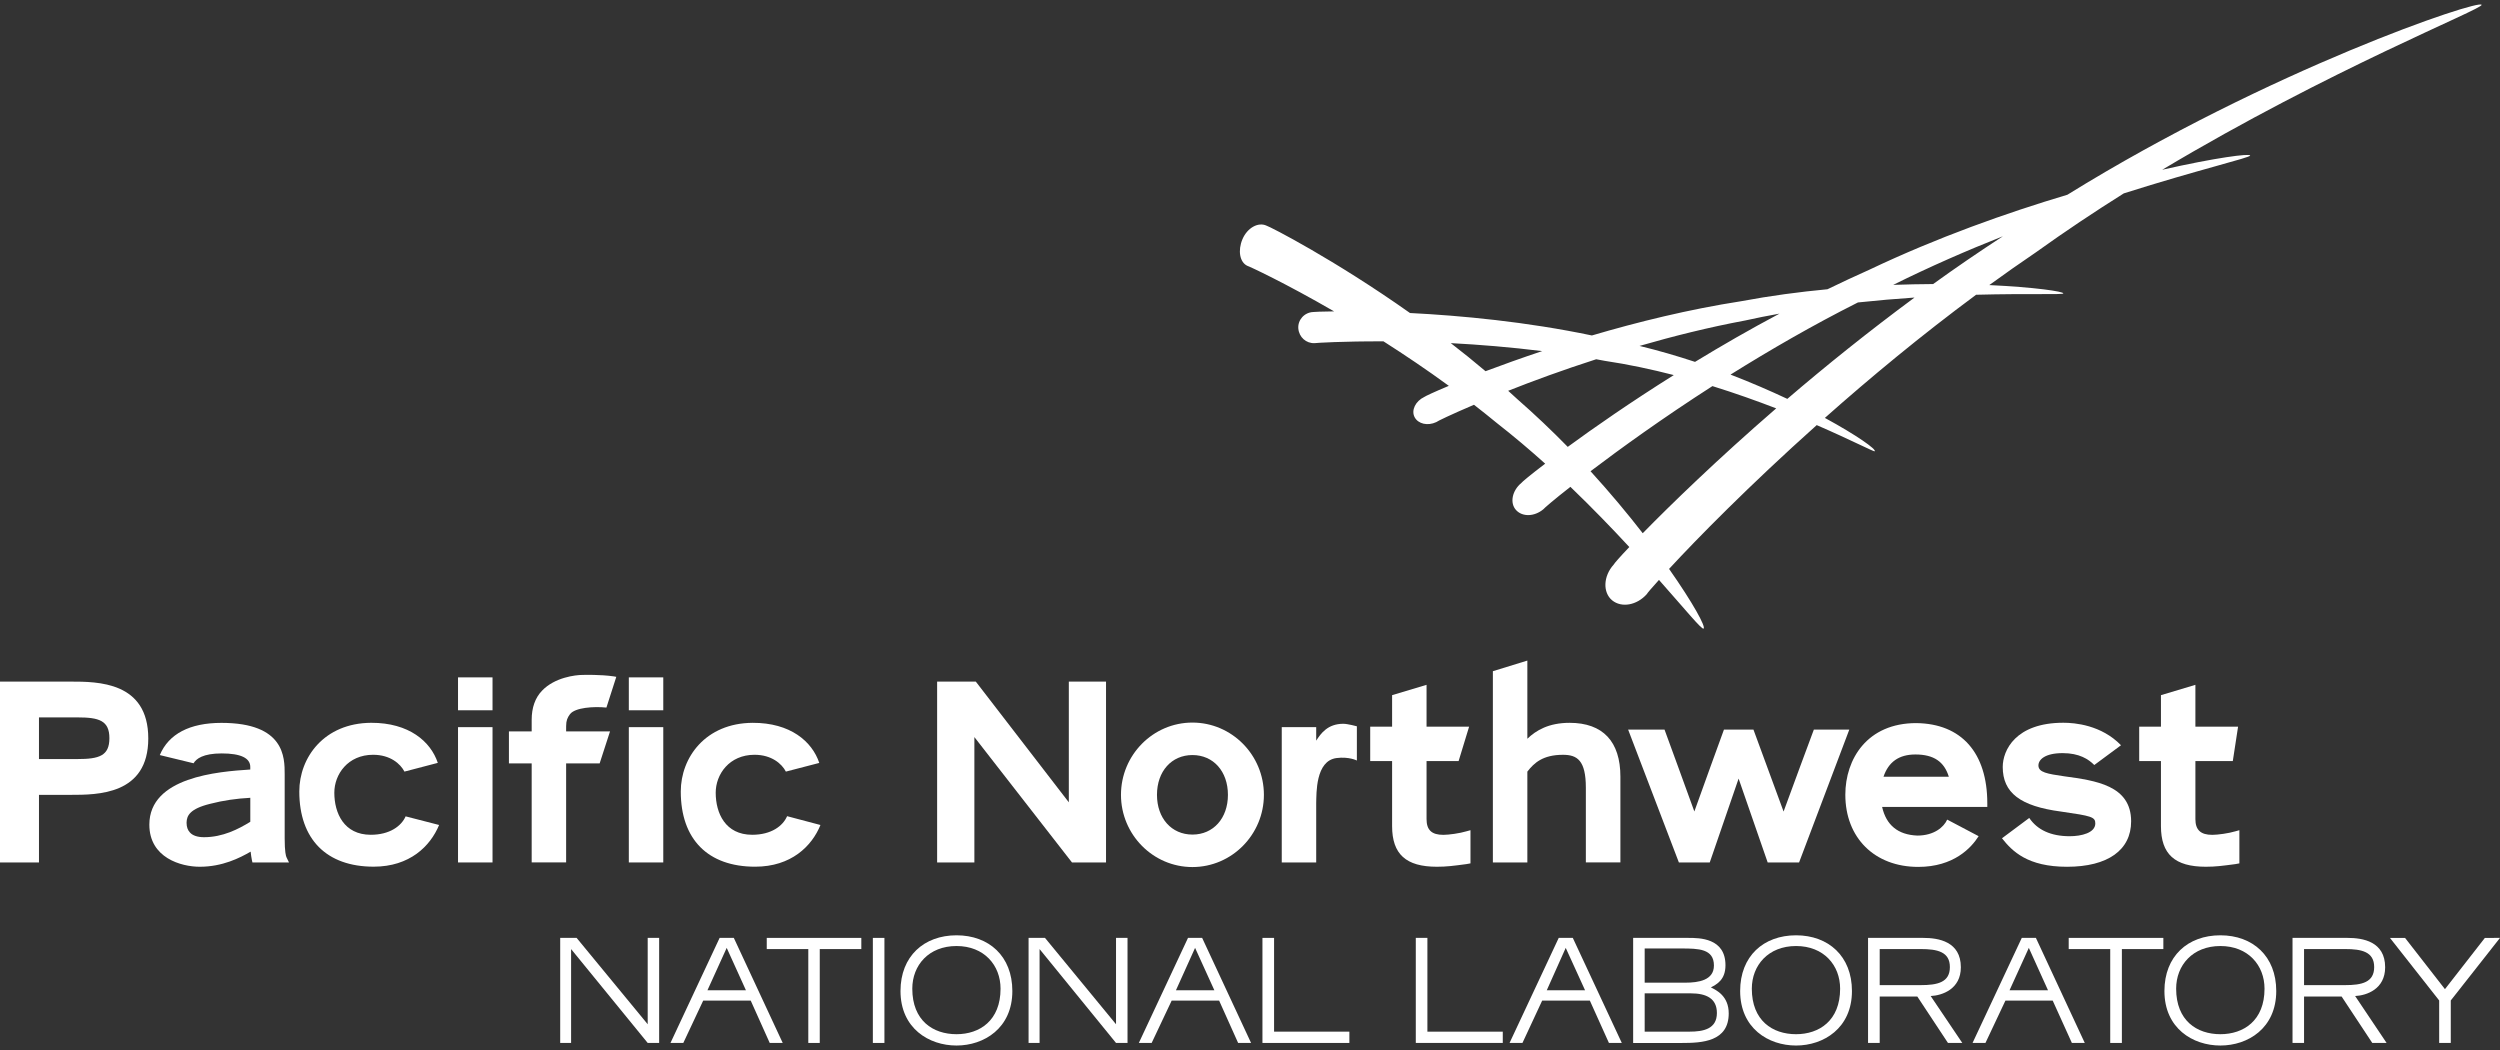 <?xml version="1.0" encoding="utf-8"?>
<!-- Generator: Adobe Illustrator 16.0.5, SVG Export Plug-In . SVG Version: 6.00 Build 0)  -->
<!DOCTYPE svg PUBLIC "-//W3C//DTD SVG 1.1//EN" "http://www.w3.org/Graphics/SVG/1.1/DTD/svg11.dtd">
<svg version="1.1" id="Layer_1" xmlns="http://www.w3.org/2000/svg" xmlns:xlink="http://www.w3.org/1999/xlink" x="0px" y="0px"
	 width="100px" height="42px" viewBox="0 0 100 42" enable-background="new 0 0 100 42" xml:space="preserve">
<rect x="0" y="0" width="100" height="42" fill="#333333" stroke="none"/>
<g>
	<g>
		<g>
			<g>
				<g>
					<g>
						<g>
							<g>
								<g>
									<g>
										<g>
											<g>
												<g>
													<path fill="#FFFFFF" d="M22.408,37.516h0.657l2.843,3.454v-3.454h0.458v4.202h-0.458l-3.064-3.755v3.755h-0.436V37.516
														z"/>
													<path fill="#FFFFFF" d="M28.785,37.516h0.568l1.956,4.202h-0.52l-0.76-1.694h-1.901l-0.796,1.694h-0.513L28.785,37.516
														z M29.837,39.61l-0.769-1.695l-0.77,1.696L29.837,39.61z"/>
													<path fill="#FFFFFF" d="M32.331,37.963H30.67v-0.447h3.783v0.447H32.79v3.755h-0.458V37.963z"/>
													<path fill="#FFFFFF" d="M34.914,37.516h0.463v4.202h-0.463V37.516z"/>
													<path fill="#FFFFFF" d="M38.261,37.412c1.296,0,2.233,0.834,2.233,2.229c0,1.489-1.136,2.18-2.233,2.18
														c-1.105,0-2.241-0.69-2.241-2.18C36.02,38.246,36.963,37.412,38.261,37.412z M38.261,41.368
														c0.926,0,1.761-0.544,1.761-1.82c0-0.938-0.655-1.707-1.761-1.707c-1.112,0-1.769,0.769-1.769,1.707
														C36.492,40.824,37.318,41.368,38.261,41.368z"/>
													<path fill="#FFFFFF" d="M41.143,37.516H41.8l2.841,3.454v-3.454h0.46v4.202h-0.46l-3.058-3.755v3.755h-0.44V37.516z"/>
													<path fill="#FFFFFF" d="M50.498,37.516h0.465v3.75h3.012v0.452h-3.477V37.516z"/>
													<path fill="#FFFFFF" d="M56.631,37.516h0.465v3.75h3.015v0.452h-3.479V37.516z"/>
													<path fill="#FFFFFF" d="M65.326,37.516h2.211c0.436,0,1.482,0,1.482,1.094c0,0.582-0.344,0.761-0.584,0.886
														c0.23,0.115,0.714,0.346,0.714,1.04c0,1.135-1.076,1.183-1.872,1.183h-1.951V37.516z M65.787,39.307h1.624
														c0.536,0,1.146-0.098,1.146-0.686c0-0.672-0.62-0.682-1.303-0.682h-1.467V39.307z M65.787,41.266h1.791
														c0.554,0,1.098-0.104,1.098-0.745c0-0.583-0.422-0.787-1.044-0.787h-1.845V41.266z"/>
													<path fill="#FFFFFF" d="M71.842,37.412c1.294,0,2.236,0.834,2.236,2.229c0,1.489-1.138,2.18-2.236,2.18
														c-1.106,0-2.236-0.69-2.236-2.18C69.605,38.246,70.541,37.412,71.842,37.412z M71.842,41.368
														c0.927,0,1.763-0.544,1.763-1.82c0-0.938-0.653-1.707-1.763-1.707c-1.108,0-1.769,0.769-1.769,1.707
														C70.073,40.824,70.899,41.368,71.842,41.368z"/>
													<path fill="#FFFFFF" d="M74.722,37.516h2.211c0.604,0,1.501,0.143,1.501,1.175c0,0.875-0.744,1.128-1.207,1.15
														l1.265,1.877h-0.573l-1.227-1.858h-1.504v1.858h-0.466V37.516z M75.188,39.405h1.638c0.669,0,1.169-0.106,1.169-0.722
														c0-0.613-0.5-0.721-1.169-0.721h-1.638V39.405z"/>
													<path fill="#FFFFFF" d="M84.409,37.963h-1.661v-0.447h3.786v0.447h-1.659v3.755h-0.466V37.963z"/>
													<path fill="#FFFFFF" d="M88.815,37.412c1.298,0,2.235,0.834,2.235,2.229c0,1.489-1.134,2.18-2.235,2.18
														c-1.106,0-2.238-0.69-2.238-2.18C86.577,38.246,87.513,37.412,88.815,37.412z M88.815,41.368
														c0.931,0,1.766-0.544,1.766-1.82c0-0.938-0.657-1.707-1.766-1.707s-1.769,0.769-1.769,1.707
														C87.047,40.824,87.873,41.368,88.815,41.368z"/>
													<path fill="#FFFFFF" d="M91.701,37.516h2.203c0.608,0,1.502,0.143,1.502,1.175c0,0.875-0.74,1.128-1.201,1.15
														l1.259,1.877h-0.573l-1.227-1.858h-1.502v1.858h-0.461V37.516z M92.162,39.405h1.641c0.664,0,1.164-0.106,1.164-0.722
														c0-0.613-0.5-0.721-1.164-0.721h-1.641V39.405z"/>
													<path fill="#FFFFFF" d="M97.567,40.019l-1.969-2.503h0.604l1.596,2.05l1.597-2.05H100l-1.969,2.503v1.699h-0.464
														V40.019z"/>
												</g>
												<path fill="#FFFFFF" d="M62.349,37.516h0.563l1.96,4.202h-0.515l-0.763-1.694h-1.907l-0.789,1.694h-0.516L62.349,37.516
													z M63.402,39.61l-0.773-1.695l-0.758,1.695H63.402z"/>
												<path fill="#FFFFFF" d="M80.871,37.516h0.565l1.955,4.202h-0.516l-0.767-1.694h-1.891l-0.799,1.694h-0.516
													L80.871,37.516z M81.92,39.61l-0.767-1.695l-0.771,1.695H81.92z"/>
											</g>
											<path fill="#FFFFFF" d="M47.52,37.516h0.566l1.957,4.202h-0.518l-0.76-1.694h-1.898l-0.801,1.694h-0.513L47.52,37.516z
												 M48.574,39.61l-0.771-1.695l-0.765,1.695H48.574z"/>
										</g>
									</g>
								</g>
								<g>
									<path fill="#FFFFFF" d="M44.839,31.794c0,1.588,1.282,2.888,2.858,2.888s2.859-1.3,2.859-2.888
										c0-1.592-1.282-2.891-2.859-2.891S44.839,30.202,44.839,31.794z M46.279,31.794c0-0.94,0.582-1.592,1.419-1.592
										c0.835,0,1.419,0.651,1.419,1.592c0,0.937-0.584,1.589-1.419,1.589C46.861,33.383,46.279,32.73,46.279,31.794z"/>
									<g>
										<g>
											<path fill="#FFFFFF" d="M0,27.264v7.234h1.559c0,0,0-2.464,0-2.704c0.226,0,1.257,0,1.257,0c1.091,0,3.115,0,3.115-2.255
												c0-2.275-2.024-2.275-3.115-2.275H0z M3.101,28.696c0.862,0,1.275,0.127,1.275,0.832c0,0.707-0.413,0.834-1.275,0.834
												c0,0-1.312,0-1.542,0c0-0.213,0-1.453,0-1.666C1.789,28.696,3.101,28.696,3.101,28.696z"/>
											<path fill="#FFFFFF" d="M11.465,34.303c-0.03-0.055-0.078-0.229-0.078-0.773v-2.565c0-0.666,0-2.05-2.528-2.05
												c-1.271,0-2.111,0.441-2.467,1.288l1.351,0.328c0.104-0.178,0.376-0.394,1.125-0.394c0.757,0,1.143,0.183,1.143,0.54
												c0,0,0,0.051,0,0.104c-1.296,0.083-4.037,0.302-4.037,2.205c0,1.328,1.269,1.684,2.017,1.684
												c0.908,0,1.6-0.353,2.035-0.604c0.012,0.118,0.03,0.237,0.048,0.327l0.023,0.105h1.463L11.465,34.303z M10.012,32.872
												c-0.475,0.292-1.1,0.616-1.851,0.616c-0.257,0-0.456-0.065-0.566-0.191c-0.084-0.089-0.132-0.217-0.132-0.378
												c0-0.006,0-0.019,0-0.019c0.007-0.269,0.125-0.546,0.942-0.747c0.532-0.138,1.059-0.212,1.607-0.241
												C10.012,32.113,10.012,32.756,10.012,32.872z"/>
											<path fill="#FFFFFF" d="M16.225,32.654c-0.167,0.384-0.632,0.737-1.394,0.737c-1.074,0-1.458-0.868-1.458-1.683
												c0-0.736,0.543-1.517,1.552-1.517c0.685,0,1.091,0.36,1.253,0.673l1.334-0.349c-0.285-0.858-1.155-1.607-2.665-1.603
												c-1.885,0.01-2.875,1.388-2.875,2.747c0,1.911,1.088,3.008,2.975,3.008c1.444,0,2.268-0.822,2.617-1.668L16.225,32.654z"
												/>
											<path fill="#FFFFFF" d="M18.321,27.095v1.316h1.38v-1.316H18.321z M18.321,29.086v5.412h1.38v-5.412H18.321z"/>
											<g>
												<path fill="#FFFFFF" d="M22.646,29.039c0-0.216,0.05-0.333,0.155-0.474c0.204-0.264,0.947-0.314,1.456-0.262
													l0.395-1.229l-0.096-0.018c-0.541-0.08-1.198-0.059-1.243-0.059H23.3c-0.276,0-1.111,0.096-1.62,0.632
													c-0.276,0.286-0.413,0.683-0.413,1.164c0,0,0,0.304,0,0.463c-0.187,0-0.91,0-0.91,0v1.28c0,0,0.723,0,0.91,0
													c0,0.245,0,3.96,0,3.96h1.378c0,0,0-3.715,0-3.96c0.216,0,1.341,0,1.341,0l0.415-1.28c0,0-1.54,0-1.756,0
													C22.646,29.158,22.646,29.039,22.646,29.039z"/>
												<rect x="25.153" y="29.086" fill="#FFFFFF" width="1.378" height="5.412"/>
												<rect x="25.153" y="27.095" fill="#FFFFFF" width="1.378" height="1.316"/>
											</g>
											<path fill="#FFFFFF" d="M31.484,32.647c-0.167,0.391-0.632,0.744-1.396,0.744c-1.077,0-1.46-0.868-1.46-1.683
												c0-0.736,0.543-1.517,1.554-1.517c0.682,0,1.091,0.36,1.253,0.673l1.336-0.347c-0.287-0.859-1.156-1.609-2.665-1.604
												c-1.887,0.01-2.875,1.388-2.875,2.747c0,1.911,1.083,3.008,2.975,3.008c1.441,0,2.27-0.822,2.612-1.668L31.484,32.647z"
												/>
											<polygon fill="#FFFFFF" points="42.753,27.264 42.753,32.093 39.032,27.264 37.485,27.264 37.485,34.498 38.975,34.498 
												38.975,29.483 42.879,34.498 44.241,34.498 44.241,27.264 											"/>
											<path fill="#FFFFFF" d="M52.648,29.627c0-0.202,0-0.541,0-0.541h-1.378v5.412h1.378v-2.354v-0.012
												c0.012-0.401-0.031-1.7,0.813-1.81c0.5-0.065,0.814,0.099,0.814,0.099v-1.369c0,0-0.371-0.101-0.543-0.101
												C53.107,28.952,52.834,29.337,52.648,29.627z"/>
											<path fill="#FFFFFF" d="M55.684,27.806v1.26h-0.876v1.376h0.876v2.603c0,1.122,0.555,1.625,1.791,1.625
												c0.393,0,0.657-0.036,1.177-0.105l0.167-0.03v-1.327l-0.16,0.044c-0.269,0.082-0.711,0.142-0.928,0.142
												c-0.464,0-0.669-0.195-0.669-0.629v-2.321h1.282l0.42-1.376h-1.702v-1.675L55.684,27.806z"/>
											<path fill="#FFFFFF" d="M59.715,26.848v7.65h1.379c0,0,0-3.537,0-3.633c0.269-0.347,0.618-0.673,1.426-0.673
												c0.565,0,0.914,0.219,0.914,1.315v2.99h1.382v-3.429c0-1.407-0.699-2.155-2.034-2.155c-0.835,0-1.341,0.303-1.688,0.637
												c0-0.478,0-3.127,0-3.127L59.715,26.848z"/>
											<path fill="#FFFFFF" d="M72.554,29.184c0,0-1.018,2.737-1.211,3.278c-0.196-0.541-1.205-3.278-1.205-3.278h-1.18
												c0,0-0.993,2.726-1.184,3.275c-0.196-0.55-1.193-3.275-1.193-3.275h-1.456l2.03,5.314h1.235c0,0,0.965-2.796,1.154-3.354
												c0.193,0.559,1.163,3.354,1.163,3.354h1.256l2.009-5.314H72.554z"/>
											<path fill="#FFFFFF" d="M82.577,31.053c-0.684-0.1-1.04-0.156-1.04-0.435c0-0.229,0.255-0.493,0.972-0.493
												c0.66,0,1.033,0.243,1.262,0.476l1.069-0.791c-0.786-0.811-1.847-0.9-2.306-0.9c-1.915,0-2.425,1.106-2.425,1.768
												c0,1.029,0.695,1.569,2.333,1.785c1.217,0.175,1.37,0.214,1.37,0.475c0,0.376-0.556,0.511-1.023,0.511
												c-0.75,0-1.293-0.249-1.619-0.731l-1.091,0.813c0.413,0.524,1.028,1.14,2.602,1.14c1.629,0,2.564-0.666,2.564-1.818
												C85.245,31.414,83.826,31.224,82.577,31.053z"/>
											<path fill="#FFFFFF" d="M86.438,27.806v1.26h-0.87v1.376h0.87v2.603c0,1.122,0.554,1.625,1.795,1.625
												c0.393,0,0.654-0.036,1.18-0.105l0.162-0.03v-1.327l-0.157,0.044c-0.27,0.082-0.712,0.142-0.929,0.142
												c-0.461,0-0.673-0.195-0.673-0.629v-2.321h1.496l0.211-1.376h-1.707v-1.675L86.438,27.806z"/>
										</g>
										<path fill="#FFFFFF" d="M76.649,28.924c-1.962,0-2.836,1.438-2.836,2.864c0,1.727,1.173,2.888,2.916,2.888
											c1.422,0,2.122-0.763,2.416-1.229l-1.257-0.663c-0.133,0.297-0.521,0.639-1.195,0.639
											c-0.781-0.031-1.246-0.425-1.408-1.145c0.352,0,4.207,0,4.207,0v-0.146C79.492,30.115,78.462,28.944,76.649,28.924z
											 M75.34,31.069c0.199-0.586,0.611-0.89,1.277-0.89c0.737,0,1.152,0.292,1.336,0.89
											C77.629,31.069,75.68,31.069,75.34,31.069z"/>
									</g>
								</g>
							</g>
						</g>
						<g>
							<path fill="#FFFFFF" d="M49.893,10.633c0.073,0.018,1.497,0.679,3.471,1.822c-0.506,0.006-0.801,0.019-0.838,0.026
								c-0.352,0.016-0.622,0.318-0.593,0.662c0.03,0.344,0.314,0.599,0.652,0.583c0.062-0.011,1.122-0.077,2.754-0.072
								c0.845,0.539,1.729,1.133,2.614,1.78c-0.593,0.248-0.943,0.413-0.979,0.443c-0.357,0.169-0.533,0.537-0.39,0.81
								c0.144,0.272,0.524,0.358,0.866,0.198c0.037-0.035,0.59-0.302,1.509-0.694c0.309,0.236,0.611,0.485,0.915,0.731
								c0.671,0.524,1.316,1.07,1.933,1.625c-0.586,0.446-0.924,0.728-0.952,0.771c-0.374,0.309-0.47,0.806-0.212,1.086
								c0.254,0.277,0.73,0.267,1.091-0.033c0.03-0.041,0.413-0.375,1.082-0.897c0.869,0.836,1.663,1.657,2.357,2.408
								c-0.384,0.402-0.604,0.657-0.624,0.701c-0.422,0.466-0.442,1.118-0.063,1.431c0.378,0.308,0.988,0.199,1.387-0.249
								c0.017-0.039,0.188-0.238,0.486-0.568c1.066,1.203,1.712,1.997,1.784,1.948c0.101-0.061-0.413-1.011-1.38-2.388
								c1.108-1.2,3.203-3.334,5.906-5.752c1.427,0.619,2.305,1.083,2.321,1.046c0.066-0.077-0.694-0.626-1.995-1.334
								c1.798-1.596,3.848-3.297,6.049-4.926c2.108-0.056,3.489,0.005,3.489-0.054c0.018-0.075-1.139-0.248-2.962-0.333
								c0.611-0.442,1.234-0.884,1.871-1.314c1.156-0.83,2.334-1.615,3.51-2.354c2.995-0.95,5.078-1.433,5.054-1.514
								C90,6.129,88.619,6.307,86.488,6.791c6.73-4.026,12.85-6.439,12.775-6.597c-0.056-0.246-8.463,2.577-16.567,7.596
								c-2.435,0.726-5.214,1.712-7.913,2.995c-0.563,0.252-1.13,0.515-1.684,0.785c-1.125,0.106-2.286,0.26-3.447,0.478
								c-2.095,0.325-4.149,0.832-5.976,1.371c-2.62-0.55-5.237-0.795-7.276-0.898c-3.032-2.143-5.616-3.464-5.739-3.494
								c-0.331-0.156-0.769,0.086-0.962,0.54C49.507,10.019,49.587,10.488,49.893,10.633z M65.709,21.329
								c-0.604-0.78-1.308-1.625-2.088-2.48c1.194-0.904,2.879-2.123,4.876-3.405c0.919,0.286,1.775,0.592,2.551,0.891
								C68.689,18.377,66.827,20.188,65.709,21.329z M80.117,9.45c-0.953,0.621-1.891,1.261-2.792,1.912
								c-0.511,0.003-1.043,0.014-1.597,0.033C77.196,10.666,78.683,10.016,80.117,9.45z M74.317,12.098
								c0.782-0.083,1.546-0.148,2.264-0.196c-1.841,1.36-3.564,2.746-5.088,4.053c-0.687-0.322-1.448-0.654-2.272-0.971
								C70.788,14.005,72.513,13.006,74.317,12.098z M69.8,12.821c0.459-0.102,0.915-0.193,1.381-0.276
								c-1.191,0.633-2.329,1.289-3.38,1.93c-0.711-0.235-1.455-0.452-2.22-0.638C66.926,13.448,68.349,13.092,69.8,12.821z
								 M63.848,14.37c0.109,0.021,0.226,0.04,0.338,0.063c0.949,0.141,1.873,0.34,2.766,0.57c-1.726,1.083-3.188,2.1-4.242,2.872
								c-0.634-0.648-1.312-1.293-2.02-1.912c-0.118-0.112-0.239-0.221-0.363-0.331C61.316,15.239,62.515,14.799,63.848,14.37z
								 M61.687,14.044c-0.847,0.283-1.606,0.556-2.266,0.804c-0.458-0.389-0.922-0.761-1.39-1.123
								C59.168,13.785,60.411,13.885,61.687,14.044z"/>
						</g>
					</g>
				</g>
			</g>
		</g>
	</g>
</g>
</svg>
